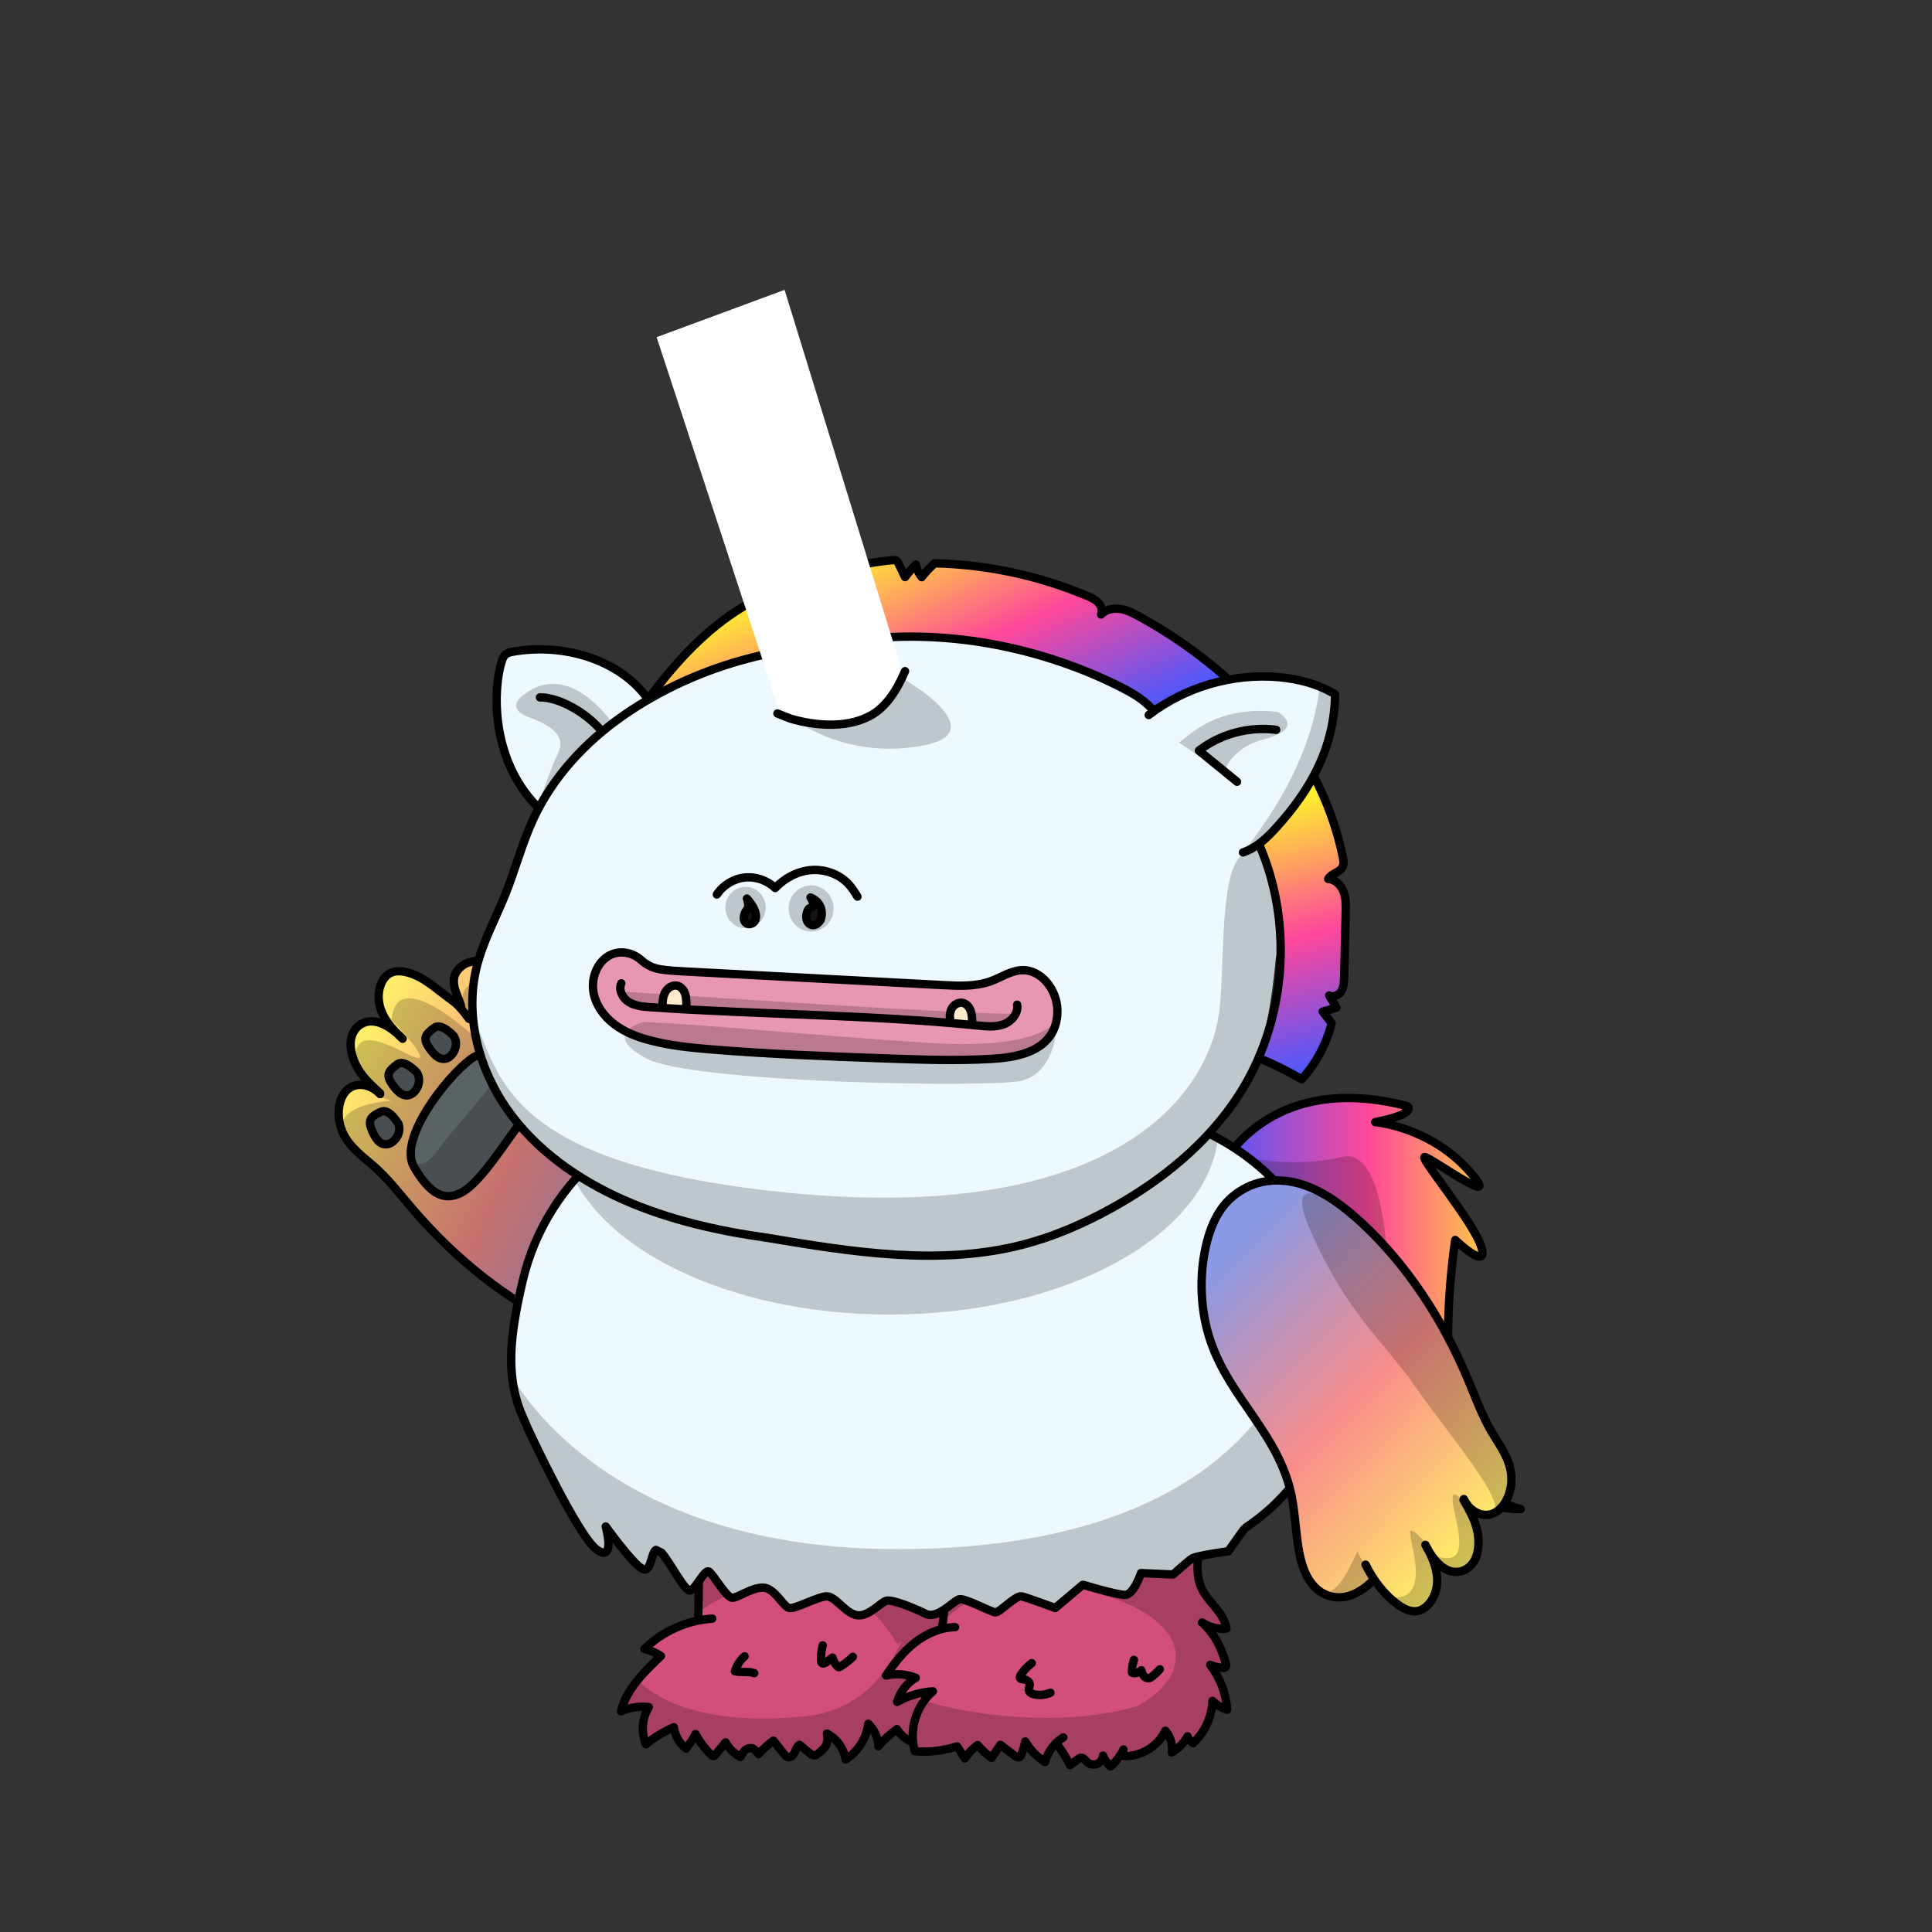 <svg xmlns="http://www.w3.org/2000/svg" xmlns:xlink="http://www.w3.org/1999/xlink" viewBox="0 0 3000 3000" width="100%" height="100%"><rect x="0" y="0" width="3000" height="3000" fill="#333333" stroke="none"/> <g id="Shaggy-Legs-Maroon" class="legs">  <defs>   <style>    .leg-color {     fill: #D14F79;    }   </style>  </defs>  <g>   <path class="leg-color" d="M1850.14,2189.82c9.53-.82,19.84,2.85,17.86,13.63-1.02,20.82-1.9,41.63-3.95,66.61-1.81,60.86-18.08,142.06,4.24,198.54,10.56,19.54,31.22,35.8,29.72,57.92-9.75-2.27-19.51-4.67-29.27-6.94,16.81,21.15,28.2,46.48,32.79,73.19-6.35-.7-12.56-1.28-18.91-1.98,11.29,18.23,17.52,39.59,17.56,61.02-5.83-.72-11.46-3.12-16.09-6.72-1.38,25.73-14.92,50.43-35.87,65.43-1.03-4.1-2.84-8.17-5.27-11.58-4.76,8.54-12.03,15.62-20.79,20.15-3.75-8.4-7.63-16.8-11.38-25.07-11.1,12.36-87.64,61.39-96.9,38.06-9.52,9.08-26.73,7.95-34.93-2.25-2.75,6.93-13.19,7.39-19.27,3.06-11.09-7.65-19.15-41.99-32.33-13.95-1.63,5.6-2.32,12.21-6.72,16.09-10.34-8.58-20.81-17.15-31.15-25.73-1.98,6.9-3.95,13.68-5.8,20.58-9.43-8.35-19.99-15.5-31.27-21.21-4.18,6.46-8.24,12.91-12.43,19.24-9.74-1.88-12.77-11.73-19.66-17.45-8.65,4.15-16.32,10.33-22.28,17.88-6.11-5.49-9.9-18.92-19.75-16.15-18.85,3.96-38.1,7.67-57.04,4.78-2.2-.19-4.05-1.55-3.48-3.89,1.27-12.82,2.54-25.64,3.81-38.59-14.25,22.79-5.34,31.15-32.04,15.61-6.46,7.82-14.12,14.78-22.59,20.34-26.96-52.33-7.91-9.3-46.21,16.31-1.5,1.47-3.45,1.14-4.79-.49-8.54-8.77-17.08-17.53-28.95-25.54-4.03,11.36-9.11,26.24-21.8,28.96-9.79-3.43-17.55-12.09-26.5-17.49-4.35,5.43-6.94,13.26-12.75,17.19-8.78,.02-18.29-19.17-24.56-25.55-8.06,6.32-14.71,16.35-23.75,20.51-9.51-10.93-25.8-11.57-30.46,4.2-8.45-5.8-16.28-12.65-22.98-20.31-4.05,6.71-8.18,18.98-17.07,19.26-12.55-9.03-22.27-22.4-32.58-33.95-2.81,9-7.84,17.29-14.6,24.09-5.53-11.57-11.31-22.88-17.61-34.04-15.15,6.55-29.47,15.01-42.32,25.23-5.74-18.28-3.56-39,5.85-55.7-12.35,1.43-24.82,2.85-37.17,4.28-.9-32.37,32.52-65.45,53.75-87.81-4-4.13-9.26-7.06-14.98-8.3,19.61-20.63,44.68-36.15,69.38-42.87,20.36-58.09-21.51-266.67,15.06-302.04,137.83-119.01,388.93-86.07,554.45-69.13,75.3,9.36,133.39,9.32,203.77,42.58Z"/>   <g>    <path d="M1078.49,2236.54c6.18,92.88,8.11,186.15,5.64,279.18" style="fill: none; stroke: #000; stroke-linecap: round; stroke-linejoin: round; stroke-width: 13px;"/>    <path d="M1105.88,2513.35c-39.16,2.66-77.21,19.75-105.26,47.24,9.1,2.03,17.87,5.76,25.65,10.8-26.07,24.58-53.24,51.13-62.08,85.88,13.5-5.85,28.66-8.14,43.3-6.54-10.69,16.99-12.31,39.25-4.49,57.72,13.08-10.74,27.78-19.6,43.31-26.42,1.7,12.98,8.8,25.15,19.12,33.09,5.06-7.39,10.91-14.16,14.52-22.54,6.58,12.18,14.94,23.28,24.92,32.77,.8,.88,1.86,1.62,3.02,1.58s1.91-.96,2.65-1.89c5.34-6.5,10.82-12.99,16.16-19.49,5.34,9.51,13.33,17.39,22.92,22.64,2.32-4.33,4.76-8.8,8.8-11.51,4.04-2.84,10.09-3.29,13.43,.22,1.6,1.76,3.76,4.53,5.65,3.18" style="fill: none; stroke: #000; stroke-linecap: round; stroke-linejoin: round; stroke-width: 13px;"/>    <path d="M1177.89,2723.93c6.85-7.83,14.63-14.92,23.09-21,5.65,7.18,11.42,14.22,17.07,21.4,1.34,1.64,2.69,3.27,4.64,3.98,4.57,1.66,9.08-2.61,11.14-6.94,2.06-4.33,3.44-9.53,7.62-12.12,5.17,4.35,10.47,8.57,15.64,12.93,2.25,1.86,4.9,3.98,7.86,3.62,1.93-.19,3.57-1.4,5.08-2.61,9.2-7.01,17.74-14.63,13.98-31.3,15.35,7.77,26.43,23.3,28.91,40.26,19.24-11.97,32.65-32.92,35.29-55.47,9.45,8.99,15.28,21.72,15.82,34.74,8.46-9.95,18.12-18.78,28.72-26.47,5.59,9.38,14.6,16.71,24.79,20.38" style="fill: none; stroke: #000; stroke-linecap: round; stroke-linejoin: round; stroke-width: 13px;"/>    <path d="M1458.75,2287.84c12.82,78.47,14.34,158.84,4.59,237.77" style="fill: none; stroke: #000; stroke-linecap: round; stroke-linejoin: round; stroke-width: 13px;"/>    <path d="M1482.99,2526.67c-22.71,.33-44.6,10.07-62.49,24.06-17.89,13.99-32.03,32.13-44.72,50.99,15.25-3.58,31.55-2.29,46.2,3.57-13.94,8.19-24.48,21.82-28.89,37.32,17-9.45,36.18-15.09,55.51-16.35-26.15,22.13-37.59,60.19-28.15,93.07,22.01,2.01,44.51-.9,65.73-7.51,4.07,6.2,8.01,12.4,12.08,18.59,5.17-8.04,11.91-15.09,19.74-20.64,6.43,7.41,13.61,14.03,21.54,19.84,4.69-6.73,9.38-13.59,13.94-20.32,7.41,5.83,14.83,11.66,22.49,17.23,2.38,1.73,5.79,3.56,8.05,1.55,.88-.8,1.23-1.85,1.72-2.89,2.37-6.53,4.75-13.06,6.3-20.98,7.38,12.8,18.06,23.82,30.57,31.82,4.28-15.76,14.68-29.64,28.48-38.21" style="fill: none; stroke: #000; stroke-linecap: round; stroke-linejoin: round; stroke-width: 13px;"/>    <path d="M1639.74,2706.42c8.47,10.7,15.81,22.35,21.88,34.55,3.91-2.96,7.94-6.06,11.85-9.03,1.64-1.21,3.4-2.56,5.34-2.62,3.87-.12,6.33,4.06,9.12,6.68,4,3.88,10.36,5.09,15.59,2.99,5.23-2.1,8.93-7.38,9.14-12.94,2.53,6.37,6.58,12.05,11.51,16.8,8.55-7.11,15.62-16.12,20.34-26.21" style="fill: none; stroke: #000; stroke-linecap: round; stroke-linejoin: round; stroke-width: 13px;"/>    <path d="M1740.17,2726.59c28.24,3.1,57.54-13.45,69.37-39.12,8.03,9.04,11.79,21.7,10.11,33.63,10.14-5.87,18.77-14.67,24.38-24.91,1.56,4.34,4.65,8.24,8.6,10.7,18.05-16.84,29.16-41.07,30.05-65.76,6.52,6.25,14.29,10.91,22.77,13.86-1.57-25.12-10.88-49.87-26.23-69.78,6.15,2.52,12.52,4.12,19.13,4.69,1.68,.2,3.75,.14,4.87-1.19s.67-3.25,.36-4.92c-6.32-24.2-17.63-47.07-37.03-64.4,11.07,7.26,24.74,10.7,37.87,9.51-3.51-25.06-29.05-40.77-39.21-63.95-6.96-15.92-5.99-34.02-4.85-51.22,4.41-72.43,8.96-144.74,10.44-219.79-103.15-36.61-213.58-46.66-322.64-54.04-111.78-7.55-225.67-12.58-333.97,16.03-49.93,13.2-100.22,35.07-131.84,75.96" style="fill: none; stroke: #000; stroke-linecap: round; stroke-linejoin: round; stroke-width: 13px;"/>    <path d="M1156.15,2571.91c-7.03,6.16-12.2,14.33-15.01,23.2,9.76,2.4,20.51-.39,30.04,2.92" style="fill: none; stroke: #000; stroke-linecap: round; stroke-linejoin: round; stroke-width: 13px;"/>    <path d="M1277.47,2554.89c-1.95,7.55-2.87,15.45-2.62,23.32,.05,1.42,.22,2.96,1.16,3.97,2,2,5.3,.35,7.57-1.4,3.03-2.29,6.05-4.58,9.08-6.87,1.32,4.86,3.92,9.56,7.27,13.32,.54,.63,1.2,1.25,1.98,1.49,1.17,.22,2.18-.33,3.2-1.01,6.96-4.35,13.39-9.33,19.14-15.07" style="fill: none; stroke: #000; stroke-linecap: round; stroke-linejoin: round; stroke-width: 13px;"/>    <path d="M1602.11,2582.52c-6.55,4.98-12.3,10.98-16.86,17.83-1.23,1.98-2.43,4.72-.71,6.22,1.06,1,2.61,.95,3.91,1.04,5.04,.23,10.83,3.53,10.6,8.57-.18,2.59-1.91,4.97-1.69,7.67,.26,3.99,4.85,6.3,8.75,7.21,8.32,1.67,17.2,.87,24.96-2.6" style="fill: none; stroke: #000; stroke-linecap: round; stroke-linejoin: round; stroke-width: 13px;"/>    <path d="M1760.73,2577.36c-1.87,6-2.97,12.23-3.15,18.56,.02,.52,.03,.9,.3,1.41,.4,.5,1.05,.61,1.7,.72,4.66,.5,9.39-1.2,12.64-4.53,.87,2.94,1.74,6.01,3.49,8.41,1.76,2.53,4.79,4.37,7.75,4.14,2.45-.21,4.59-1.82,6.47-3.43,3.9-3.35,7.53-6.82,11.03-10.55" style="fill: none; stroke: #000; stroke-linecap: round; stroke-linejoin: round; stroke-width: 13px;"/>   </g>  </g>  <path d="M1900.82,2588.94c-4.99-25.3-16.07-49.22-32.07-69.36,9.75,2.27,19.51,4.67,29.27,6.94,1.49-22.12-19.16-38.38-29.72-57.92-22.32-56.48-6.05-137.68-4.24-198.54,2.05-24.98,2.93-45.79,3.95-66.61,1.98-10.78-8.33-14.45-17.86-13.63-70.38-33.26-128.47-33.23-203.77-42.58-165.52-16.94-416.62-49.89-554.45,69.13-34.01,32.9-.17,215.62-11.65,287.75,.83,.92,1.3,1.43,1.3,1.43,0,0,190.89-150.28,312.47,47.82l5.84-5.09c-26.49,59.85-72.63,109.64-152.39,117.17-169.88,16.05-237.35-35.28-258.49-58.05-.71,.96-1.42,1.92-2.11,2.89-.08,.11-.16,.23-.24,.34-.61,.86-1.21,1.72-1.8,2.58-.13,.19-.25,.38-.38,.57-.53,.79-1.06,1.58-1.58,2.38-.16,.24-.31,.49-.47,.74-.47,.74-.94,1.49-1.4,2.23-.18,.29-.35,.58-.53,.87-.42,.71-.84,1.41-1.25,2.12-.19,.32-.37,.65-.55,.98-.38,.68-.75,1.36-1.12,2.04-.19,.35-.37,.71-.56,1.06-.34,.66-.67,1.32-1,1.97-.19,.38-.37,.75-.55,1.13-.3,.64-.6,1.28-.88,1.92-.18,.4-.35,.79-.52,1.19-.27,.63-.52,1.25-.77,1.88-.16,.41-.33,.82-.49,1.23-.23,.62-.45,1.24-.67,1.85-.15,.42-.3,.84-.44,1.27-.2,.61-.38,1.22-.57,1.83-.13,.43-.26,.86-.38,1.29-.17,.61-.32,1.22-.47,1.83-.11,.43-.22,.86-.31,1.3-.14,.62-.25,1.23-.36,1.85-.08,.43-.17,.85-.24,1.28-.1,.64-.18,1.28-.26,1.91-.05,.4-.11,.81-.16,1.21-.07,.7-.11,1.4-.15,2.1-.02,.34-.06,.68-.07,1.03-.04,1.04-.05,2.08-.02,3.12h0c9.11-1.05,18.29-2.1,27.44-3.16,3.25-.37,6.5-.75,9.74-1.12h0s0,0,0,0c-5.32,9.44-8.32,20.16-8.9,31-.44,8.34,.55,16.75,3.05,24.7,3.21-2.55,6.51-5,9.9-7.33,6.77-4.66,13.87-8.88,21.22-12.63,3.67-1.87,7.41-3.63,11.2-5.27,6.29,11.16,12.07,22.47,17.61,34.04,2.81-2.83,5.31-5.93,7.48-9.22,3.05-4.61,5.47-9.61,7.11-14.86h0s0,0,0,0c1.93,2.17,3.84,4.4,5.76,6.65,1.28,1.5,2.55,3.01,3.84,4.53,7.06,8.31,14.35,16.57,22.98,22.78,8.9-.28,13.03-12.55,17.07-19.26h0c1.24,1.42,2.54,2.8,3.85,4.17,5.78,5.99,12.25,11.42,19.12,16.14,.23-.78,.5-1.51,.78-2.21,.17-.41,.34-.8,.52-1.18,.36-.75,.75-1.45,1.17-2.09,.35-.54,.72-1.05,1.11-1.52,.06-.07,.12-.15,.18-.23,1.48-1.73,3.22-2.97,5.11-3.78,.43-.19,.88-.36,1.33-.5,.35-.11,.7-.2,1.05-.28,.71-.16,1.43-.27,2.16-.32,.37-.03,.73-.04,1.1-.04,5.17-.03,10.7,2.47,15.04,6.96,.31,.32,.61,.65,.91,.99,.56-.26,1.12-.54,1.67-.85,1.23-.69,2.42-1.48,3.58-2.35,.8-.6,1.58-1.23,2.36-1.89,.16-.13,.31-.27,.47-.4,4.87-4.28,9.3-9.62,14.18-13.78,.49-.42,.99-.83,1.5-1.23,1.96,2,4.24,5.24,6.71,8.76,.49,.7,1,1.42,1.51,2.14,3.05,4.31,6.36,8.73,9.69,11.57,1.39,1.18,2.79,2.1,4.17,2.61,.83,.31,1.66,.48,2.48,.47,1.09-.74,2.07-1.61,2.96-2.58,.43-.47,.84-.96,1.24-1.47,2.36-3,4.19-6.61,6.26-9.87,.72-1.15,1.48-2.25,2.29-3.27,4.47,2.7,8.65,6.21,12.94,9.48,1.07,.82,2.15,1.62,3.24,2.39,3.27,2.31,6.66,4.33,10.33,5.62,7.93-1.7,12.89-8.16,16.48-15.53,.36-.74,.7-1.48,1.04-2.24s.65-1.51,.96-2.27c1.24-3.03,2.31-6.09,3.32-8.93h0s0,0,0,0c5.19,3.51,9.75,7.16,13.95,10.89,1.2,1.07,2.37,2.14,3.52,3.22,1.15,1.08,2.27,2.16,3.38,3.25,2.77,2.72,5.44,5.46,8.11,8.19,.34,.41,.71,.74,1.1,.97,1.18,.71,2.56,.62,3.69-.48,1.2-.8,2.34-1.62,3.43-2.45,3.81-2.91,6.97-5.98,9.62-9.08,.38-.44,.75-.88,1.1-1.33,11.45-14.15,12.6-28.25,16.37-28.2,1.18,.02,2.61,1.41,4.7,4.62,.21,.32,.42,.66,.65,1.02,2.44,3.93,5.72,10.11,10.35,19.1,8.47-5.56,16.13-12.52,22.59-20.34h0c2.5,1.46,4.69,2.7,6.62,3.75,1.06,.58,2.03,1.08,2.94,1.53,.37,.18,.73,.36,1.07,.52,4.98,2.37,7.61,2.72,9.49,1.27,.19-.15,.38-.32,.56-.51,.54-.56,1.03-1.29,1.51-2.18,.32-.59,.64-1.26,.97-1.99,.33-.73,.67-1.54,1.04-2.41,.18-.44,.37-.89,.57-1.36,.79-1.87,1.72-4.01,2.89-6.39,.29-.59,.6-1.2,.93-1.83,.98-1.87,2.11-3.88,3.45-6.02h0s0,0,0,0c-.95,9.71-1.9,19.35-2.86,28.97-.32,3.21-.64,6.42-.95,9.62-.14,.59-.13,1.11,0,1.57,.03,.12,.07,.23,.12,.33,.09,.21,.21,.41,.36,.59,.22,.27,.48,.51,.79,.7,.62,.39,1.39,.63,2.22,.7,4.73,.72,9.49,1.03,14.25,1.03,1.19,0,2.38-.02,3.57-.06,3.57-.12,7.15-.39,10.73-.79,9.54-1.06,19.06-2.98,28.48-4.96,.92-.26,1.79-.38,2.62-.37,3.3,.02,5.85,2,8.1,4.67,.19,.22,.37,.45,.56,.68,1.04,1.31,2.02,2.74,2.99,4.18,1.77,2.62,3.51,5.22,5.48,7,5.96-7.55,13.63-13.73,22.28-17.88h0c.43,.36,.85,.73,1.25,1.12,1.61,1.55,3.03,3.3,4.4,5.08,1.38,1.78,2.72,3.58,4.19,5.21,.37,.41,.74,.81,1.13,1.19,2.32,2.31,5.03,4.13,8.68,4.84,4.19-6.33,8.24-12.78,12.43-19.24h0c7.05,3.57,13.82,7.7,20.21,12.34,3.83,2.78,7.53,5.74,11.06,8.88,1.85-6.9,3.83-13.68,5.8-20.58h0s0,0,0,0c10.34,8.58,20.81,17.15,31.15,25.73,.67-.59,1.24-1.25,1.75-1.95,2.87-3.92,3.58-9.39,4.97-14.14,2.68-5.7,5.14-8.82,7.47-10.11,1.79-1,3.49-.91,5.14-.08,3.3,1.65,6.38,6.27,9.5,11.14,.16,.24,.31,.49,.47,.73,.31,.49,.63,.98,.94,1.47,.63,.98,1.26,1.95,1.89,2.89,.32,.47,.64,.93,.96,1.39,1.28,1.82,2.58,3.48,3.93,4.81,.67,.66,1.35,1.25,2.05,1.73,1.14,.81,2.43,1.45,3.8,1.92,5.92,2.01,13.23,.65,15.47-4.98,1.54,1.91,3.39,3.5,5.45,4.77,1.03,.63,2.11,1.19,3.23,1.65,.75,.31,1.51,.59,2.29,.83,1.55,.48,3.16,.81,4.78,.99,.43,.05,.86,.08,1.29,.11,5.68,.35,11.48-1.12,16.02-4.52,.65-.49,1.28-1.02,1.87-1.58,.43,1.09,1.02,2.03,1.73,2.81,.48,.52,1.01,.98,1.61,1.38,1.48,.99,3.31,1.59,5.42,1.86,.85,.11,1.74,.16,2.67,.16s1.91-.05,2.92-.15c1.52-.15,3.12-.4,4.79-.75,.56-.12,1.12-.24,1.69-.38,2.29-.55,4.69-1.26,7.18-2.1,.62-.21,1.25-.43,1.88-.66,1.27-.46,2.55-.94,3.85-1.46,.65-.26,1.3-.52,1.96-.8,5.25-2.18,10.71-4.81,16.13-7.65,.68-.36,1.35-.72,2.03-1.08,6.74-3.63,13.36-7.56,19.33-11.4,.6-.38,1.19-.77,1.77-1.15,1.17-.76,2.31-1.52,3.42-2.26,.55-.37,1.1-.74,1.64-1.11,2.16-1.47,4.18-2.9,6.03-4.26,.93-.68,1.81-1.34,2.65-1.98,.84-.64,1.63-1.26,2.38-1.86,2.61-2.09,4.6-3.88,5.82-5.23,3.75,8.27,7.63,16.67,11.38,25.07,.68-.35,1.35-.73,2.02-1.11,.6-.35,1.2-.71,1.78-1.08,.84-.53,1.67-1.09,2.47-1.67,1.49-1.08,2.92-2.23,4.28-3.46,2.27-2.05,4.35-4.3,6.21-6.72,1.49-1.94,2.83-3.98,4.03-6.11h0s0,0,0,0c2.43,3.41,4.24,7.48,5.27,11.58,9.17-6.56,16.92-14.98,22.85-24.53,.42-.68,.84-1.37,1.24-2.06,2.84-4.85,5.21-9.98,7.07-15.28,.53-1.52,1.02-3.04,1.47-4.59s.85-3.1,1.21-4.66c1.08-4.7,1.77-9.48,2.03-14.31,1.16,.9,2.38,1.72,3.65,2.47s2.59,1.4,3.95,1.97c.68,.29,1.37,.55,2.06,.79,2.09,.72,4.25,1.22,6.43,1.49,0-1.19-.03-2.38-.07-3.58-.01-.31-.02-.63-.04-.94-.04-1.05-.1-2.1-.17-3.14-.01-.16-.02-.31-.03-.47-.09-1.18-.2-2.35-.32-3.53-.03-.3-.07-.61-.1-.91-.11-.98-.24-1.96-.37-2.94-.03-.24-.06-.47-.1-.71-.17-1.16-.36-2.32-.56-3.48-.05-.28-.1-.55-.15-.83-.18-.95-.36-1.9-.56-2.85-.06-.28-.12-.56-.18-.84-.25-1.15-.52-2.29-.8-3.43-.06-.23-.12-.46-.18-.69-.24-.95-.5-1.9-.77-2.84-.09-.3-.17-.6-.26-.9-.33-1.13-.67-2.26-1.04-3.37-.05-.15-.1-.3-.15-.46-.33-.99-.67-1.98-1.02-2.96-.11-.31-.22-.61-.33-.92-.4-1.09-.81-2.17-1.25-3.25-.01-.03-.02-.06-.03-.09-2.5-6.21-5.54-12.21-9.06-17.9,6.35,.7,12.56,1.28,18.91,1.98-.22-1.28-.47-2.55-.72-3.82h0Zm-135.98,60.5c-.36,.18-.7,.35-1.05,.53-137.29,38.86-311.45,4.69-364.39-22.72,8.22-12.03,15.64-23.07,15.64-23.07-14.02-3.95-25.12-2.87-33.58-.14,2.54-25,50.02-58.18,71.48-71.98l.07,.08s.05-.08,.14-.22c6.19-3.98,10.17-6.31,10.17-6.31,0,0,.55-2.87,1.48-7.99,26.04-27.69,96.93-82.29,229.57-46.72,173.52,46.52,151.18,138.35,70.46,178.54Z" style="opacity: .2;"/> </g>  <g id="Unicorn-Body" class="body">  <defs>   <style>    .body-color {     fill: #edf9ff;     }    .arm-back {     clip-path: url(#body-mask);    }    @keyframes waggle-tail {     0% { transform: rotate(0deg); }     20% { transform: rotate(0deg); }     25% { transform: rotate(-10deg); }     30% { transform: rotate(10deg); }     35% { transform: rotate(-10deg); }     40% { transform: rotate(10deg); }     45% { transform: rotate(-10deg); }     50% { transform: rotate(0deg); }     100% { transform: rotate(0deg); }    }    #unicorn-tail {     transform-origin: 2084px 1884px;     animation-duration: 3s;     animation-name: waggle-tail;     animation-fill-mode: forwards;     animation-iteration-count: infinite;     animation-delay: 1s;    }   </style>   <linearGradient id="unicorn-body-linear-gradient" x1="1886.72" y1="2035.62" x2="2361.35" y2="2035.62" gradientUnits="userSpaceOnUse">    <stop offset="0" stop-color="#4a59ff"/>    <stop offset=".5" stop-color="#ff479a"/>    <stop offset="1" stop-color="#ffee30"/>   </linearGradient>   <clipPath id="body-mask">    <path d="M-10.41-5.9V3002.85H3002.85V-5.9H-10.41ZM2076.02,2184.24c-22.65,81.51-70.51,148.38-138.44,193.42-2.66,3.21-14.48,19.83-24.93,34.84-1.04,1.49-2.66,2.48-4.46,2.73-22.67,3.09-49.69,7.91-53.8,10.3-5.18,3.46-22.38,18.67-28.57,24.24-1.27,1.14-2.94,1.74-4.64,1.66l-44.94-2.04c-1.34,3.43-3.42,8.34-6.06,13.29-7.31,13.71-14.92,20.38-23.24,20.38-12.32,0-50.89-11.17-64.01-15.08l-40.23,33.88c-1.79,1.5-4.24,1.93-6.43,1.13-11.7-4.31-43.33-15.78-51-17.79-3.54,.42-14.09,8.88-19.2,12.97-9.83,7.88-15.19,12-20.16,12-3.81,0-9.48-2.38-23.54-8.68-9.45-4.23-27-12.11-31.46-11.82-1.7,.57-6.41,4.18-9.86,6.83-12.82,9.82-30.39,23.28-46.47,15.24-21.85-10.92-50.9-21.12-56.51-19.84-1.85,.46-6.39,3.95-10.04,6.76-9,6.91-21.06,16.18-34.16,16.18-1.11,0-2.23-.07-3.36-.21-11.36-1.42-21.13-10.15-29.75-17.86-6.01-5.37-12.82-11.46-16.88-11.46-5.38,0-17.89,5.07-27.95,9.14-16.41,6.65-26,10.33-32.36,8.74-5.51-1.38-10.08-6.76-15.85-13.57-6.75-7.96-15.14-17.86-23.23-17.86-9.11,0-19.89,5.15-28.56,9.29-7.63,3.65-13.66,6.53-18.88,6.53-8.02,0-15.33-8.96-29-27.97-2.89-4.03-6.6-9.19-8.99-11.98-2.28,2.41-5.63,7.19-7.83,10.32-6.21,8.86-11.57,16.51-18.11,18.14-8.93,2.24-16.47-8.94-32.67-34.43-6.15-9.67-12.49-19.66-17.31-25.38-.87-.41-1.74-.83-2.61-1.26-.87,2.21-1.76,5.14-2.39,7.21-2.65,8.7-5.4,17.7-12.69,20.6-2.54,1.01-6.62,1.6-11.66-1.28-10.35-5.92-28.97-28.45-42.52-45.96,.3,9.94-1.84,16.26-6.56,19.62-5.44,3.87-12.64,2.75-21.43-3.33-29.95-20.73-99.66-169.52-107.51-186.42-.1-.21-3.2-6.71-6.9-15.82-.12-.3-.53-1.19-1.07-2.4-1.45-3.23-3.65-8.12-4.87-11.18-24.52-61.3-17.75-122.8,2.22-208.3,18.69-80.24,63.05-151.12,128.28-204.96,31.42-25.93,66.67-46.96,104.79-62.51,38.69-15.78,79.43-25.54,121.09-29,94.7-7.9,210.52-9.01,326.15-3.13,121.2,6.16,232.99,19.79,314.77,38.36h0c50.46,11.47,97,32.75,138.35,63.27,39.9,29.45,73.06,66.03,98.57,108.72,25.2,42.18,41.51,88.01,48.48,136.2,7.25,50.08,4.01,100.4-9.61,149.55Z" style="fill: #23ff1d;"/>   </clipPath>  </defs>  <g>   <g id="unicorn-tail">    <path d="M1889.25,1823.75s70.02-164.89,295.91-106.16c0,0,18.07,11.29-49.69,24.85,0,0,83.58,6.78,144.56,74.54s-58.73-20.33-67.76-20.33,76.8,101.65,88.09,140.05-40.66-11.29-40.66-11.29c0,0-60.99,379.48,101.65,417.88,0,0-60.99,2.26-90.35-33.88s0,29.36,13.55,47.44-67.76-18.07-81.32-42.92,24.85,36.14,27.11,49.69-257.51-13.55-239.43-325.27c12.08-208.36-124.24-115.2-101.65-214.59Z" style="fill: url(#unicorn-body-linear-gradient); stroke: #000; stroke-linecap: round; stroke-linejoin: round; stroke-width: 13px;"/>    <path d="M2278.88,2348.14c-23.23-21.42-48.55-36.49-48.55-36.49,0,0-83.58-18.07-88.09-115.2,22.59-142.31,24.85-420.14-58.73-399.81-78.27,19.04-164.46-1.54-175.09-4.23-13.44,17.87-19.17,31.34-19.17,31.34-22.59,99.39,113.73,6.23,101.65,214.59-18.07,311.72,241.69,338.82,239.43,325.27-1.2-7.2-12.62-27.82-21.01-41.81,23.06,23.77,87.39,51.26,75.22,35.03-1.69-2.25-3.63-5.25-5.66-8.69Z" style="opacity: .2;"/>   </g>   <path class="body-color" d="M1798.8,1732.84c-173.28-39.35-450.18-50.84-638.94-35.1-166.06,13.81-310.57,129.16-348.37,291.47-20.17,86.34-25.91,145.93-2.51,204.41,1.69,4.24,5.55,12.61,5.93,13.55,3.67,9.04,6.78,15.53,6.78,15.53,0,0,75.95,163.48,105.32,183.81,29.36,20.33,13.55-36.14,13.55-36.14,0,0,40.66,56.47,56.47,65.51,13.97,7.98,13.84-24.58,21.4-29.16,2.92,1.45,5.84,2.87,8.76,4.25,13.36,15.03,36.53,60.75,44.38,58.79,9.04-2.26,22.59-33.88,29.36-29.36,6.78,4.52,27.11,40.66,36.14,40.66s29.36-15.81,47.44-15.81,31.62,29.36,40.66,31.62c9.04,2.26,45.18-18.07,58.73-18.07s29.36,27.11,47.44,29.36c18.07,2.26,36.14-20.33,45.18-22.59s42.92,11.29,60.99,20.33,42.92-20.33,51.95-22.59c9.04-2.26,49.69,20.33,56.47,20.33s31.62-27.11,40.66-24.85c9.04,2.26,51.95,18.07,51.95,18.07l42.57-35.85c.28-.05,.55-.1,.83-.15,5.21,1.57,52.23,15.67,65.03,15.67,13.55,0,24.85-33.88,24.85-33.88l49.69,2.26s22.59-20.33,29.36-24.85,56.47-11.29,56.47-11.29c0,0,25.26-36.31,26.18-36.22,70.32-46.45,115.35-114.83,136.25-190.06,55.22-199.22-69.42-403.85-270.96-449.66Z" style="stroke: #000; stroke-linecap: round; stroke-linejoin: round; stroke-width: 13px;"/>   <path d="M1191.28,1692.74c-146.45,3.18-250.26,89.38-298.81,140,63.64,120.66,258.51,208.49,489.04,208.49,267.32,0,486.69-118.09,509.09-268.54-191.74-92.77-534.76-83.53-699.32-79.96Z" style="opacity: .2;"/>   <path d="M2044.47,1925.34c.02,1.86,.04,3.75,.07,5.7,3.39,194.82-121.98,465.88-628.52,474.35-413.61,6.92-575.33-192.86-620.75-266.4,2.13,18.8,6.54,36.77,13.69,54.64,1.69,4.24,5.55,12.61,5.93,13.55,3.67,9.04,6.78,15.53,6.78,15.53,0,0,75.95,163.48,105.32,183.81,29.36,20.33,13.55-36.14,13.55-36.14,0,0,40.66,56.47,56.47,65.51,13.97,7.98,13.84-24.58,21.4-29.16,2.92,1.45,5.84,2.87,8.76,4.25,13.36,15.03,36.53,60.75,44.38,58.79,9.04-2.26,22.59-33.88,29.36-29.36,6.78,4.52,27.11,40.66,36.14,40.66s29.36-15.81,47.44-15.81,31.62,29.36,40.66,31.62c9.04,2.26,45.18-18.07,58.73-18.07s29.36,27.11,47.44,29.36c18.07,2.26,36.14-20.33,45.18-22.59s42.92,11.29,60.99,20.33,42.92-20.33,51.95-22.59c9.04-2.26,49.69,20.33,56.47,20.33s31.62-27.11,40.66-24.85c9.04,2.26,51.95,18.07,51.95,18.07l42.57-35.85c.28-.05,.55-.1,.83-.15,5.21,1.57,52.23,15.67,65.03,15.67,13.55,0,24.85-33.88,24.85-33.88l49.69,2.26s22.59-20.33,29.36-24.85,56.47-11.29,56.47-11.29c0,0,25.26-36.31,26.18-36.22,70.32-46.45,115.35-114.83,136.25-190.06,24.84-89.61,13.28-180.31-25.29-257.16Z" style="opacity: .2;"/>  </g> </g> <g id="Rainbow-Arms" class="arms">  <defs>   <style>    @keyframes wave {     0% { transform: rotate(0deg); }     50% { transform: rotate(-40deg); }     100% { transform: rotate(0deg); }    }    #arm-back-wrapper {     transform-origin: 985px 1968px;     animation-duration: .5s;     animation-name: wave;     animation-fill-mode: forwards;     animation-iteration-count: infinite;    }   </style>   <linearGradient id="rainbow-arms-linear-gradient" x1="1868.51" y1="4971.34" x2="2498.28" y2="4367.38" gradientTransform="translate(0 6952) scale(1 -1)" gradientUnits="userSpaceOnUse">    <stop offset="0" stop-color="#8999e5"/>    <stop offset=".35" stop-color="#f98d8a"/>    <stop offset=".68" stop-color="#ffed69"/>    <stop offset=".73" stop-color="#f9ee6a"/>    <stop offset=".81" stop-color="#e7f06e"/>    <stop offset=".9" stop-color="#c9f374"/>    <stop offset="1" stop-color="#a0f77c"/>    <stop offset="1" stop-color="#a0f77c"/>   </linearGradient>   <linearGradient id="rainbow-arms-linear-gradient-2-84" x1="7034.12" y1="-5244.78" x2="7663.89" y2="-5848.74" gradientTransform="translate(9384.88 4740.85) rotate(162.14) scale(1 -1)" xlink:href="#rainbow-arms-linear-gradient"/>  </defs>   <g>   <g class="arm-front">    <path d="M2120.48,2429.57c12.26,25.03,29.03,46.06,48.26,60.64,9.16,6.97,19.35,12.52,29.93,11.74,16.64-1.29,31.48-21.16,32.9-43.74,1.29-21.68-8-41.68-18.19-59.35,8.64,17.55,20.39,33.29,35.22,39.48,14.71,6.32,32.9,.77,41.68-16.64,6.97-14.19,6.84-33.29,2.45-49.42-4.39-16.13-12.39-29.81-20.13-43.09l.39-1.42c9.94,20.64,30.71,29.93,47.61,21.42,16.9-8.52,28.39-33.93,26.06-58.58-2.45-27.22-18.97-47.35-31.35-68.77-14.19-24.13-24.13-52-35.48-78.84-40.39-96.64-96.9-180.38-164.12-242.96-28.26-26.19-58.58-49.16-91.74-60.13-33.03-11.1-69.29-9.81-100,10.71-11.48,7.61-22.06,17.68-30.32,30.71-10.06,15.48-16.9,34.58-21.29,54.32-10.71,47.48-8.26,100.13,6.84,145.41,30.45,91.09,107.22,145.93,126.45,242.44,9.42,46.84,5.42,103.48,31.74,136.12,12.77,16,30.84,22.45,48,20.39,17.16-2.06,33.42-12.52,47.22-26.45" style="fill: url(#rainbow-arms-linear-gradient);"/>    <g>     <path d="M2272.99,2327.77c9.94,20.64,30.71,29.93,47.61,21.42,16.9-8.52,28.39-33.93,26.06-58.58-2.45-27.22-18.97-47.35-31.35-68.77-14.19-24.13-24.13-52-35.48-78.84-40.39-96.64-96.9-180.38-164.12-242.96-28.26-26.19-58.58-49.16-91.74-60.13-33.03-11.1-69.29-9.81-100,10.71-11.48,7.61-22.06,17.68-30.32,30.71-10.06,15.48-16.9,34.58-21.29,54.32-10.71,47.48-8.26,100.13,6.84,145.41,30.45,91.09,107.22,145.93,126.45,242.44,9.42,46.84,5.42,103.48,31.74,136.12,12.77,16,30.84,22.45,48,20.39,17.16-2.06,33.42-12.52,47.22-26.45" style="fill: none; stroke: #000; stroke-linecap: round; stroke-linejoin: round; stroke-width: 13px;"/>     <path d="M2120.48,2429.57c12.26,25.03,29.03,46.06,48.26,60.64,9.16,6.97,19.35,12.52,29.93,11.74,16.64-1.29,31.48-21.16,32.9-43.74,1.29-21.68-8-41.68-18.19-59.35,8.64,17.55,20.39,33.29,35.22,39.48,14.71,6.32,32.9,.77,41.68-16.64,6.97-14.19,6.84-33.29,2.45-49.42-4.39-16.13-12.39-29.81-20.13-43.09" style="fill: none; stroke: #000; stroke-linecap: round; stroke-linejoin: round; stroke-width: 13px;"/>    </g>    <g style="opacity: .2;">     <path d="M2290.27,2421.7c6.97-14.19,6.84-33.29,2.45-49.42-2.69-9.88-6.73-18.84-11.24-27.35-2.35-.87-4.13-2.13-4.85-3.92-3.39-8.47-25.41-38.96-20.33-5.08,5.08,33.88,28.8,96.56-23.72,81.32-3.39-1.69-27.11-35.58-40.66-40.66s40.66,113.51-33.88,103.34c-3.39-10.16-47.44-57.6-49.13-69.46-1.52-10.62-17.97,54.8-51.79,64.97,9,4.24,18.76,5.72,28.25,4.58,17.16-2.06,33.42-12.52,47.22-26.45h0s1.14-1.02,1.14-1.02c10.12,15,21.99,27.81,34.99,37.67,9.16,6.97,19.35,12.52,29.93,11.74,16.64-1.29,31.48-21.16,32.9-43.74,1.04-17.44-4.77-33.79-12.39-48.72,7.87,13.04,17.67,23.94,29.42,28.85,14.71,6.32,32.9,.77,41.68-16.64Z"/>     <path d="M2036.08,1914.1c57.6,128.75,113.51,169.41,162.63,240.56,49.13,71.15,162.64,203.29,108.42,191.43,0,0-9.74,1.22-18.28,.37,9.82,6.5,21.49,7.89,31.74,2.72,16.9-8.52,28.39-33.93,26.06-58.58-1.53-17.02-8.56-31.26-16.64-44.78-4.04-6.76-8.34-13.34-12.35-19.99-.8-1.33-1.59-2.66-2.37-4-11.25-19.13-19.83-40.62-28.56-62.07-.53-1.29-1.05-2.59-1.58-3.88-.99-2.43-1.99-4.86-3-7.29-.78-1.87-1.55-3.73-2.34-5.59-40.39-96.64-96.9-180.38-164.12-242.96,0,0,0,0,0,0-.05-.04-137.21-114.67-79.62,14.06Z"/>    </g>   </g>   <g class="arm-back">    <g id="arm-back-wrapper">     <path d="M704.27,1555.17c-19.35-20.13-41.8-34.97-64.64-42.97-10.84-3.87-22.32-5.94-32-1.94-15.48,6.32-23.48,29.81-17.93,51.74,5.42,21.03,20.39,37.16,35.48,50.97-13.68-14.06-29.55-25.55-45.68-26.84-16-1.55-31.61,9.29-34.58,28.51-2.32,15.61,3.74,33.81,12.77,47.87,9.16,13.93,20.9,24.52,32.39,34.84l.13,1.55c-15.74-16.64-38.45-19.1-51.87-5.81-13.55,13.29-16.52,41.03-6.84,63.74,10.71,25.03,32.51,39.22,50.97,55.87,20.9,18.58,38.97,42.19,57.93,64.26,68,79.61,147.48,141.93,230.7,181.03,34.84,16.26,70.84,28.77,105.8,29.16,34.84,.39,68.9-12,91.87-40.9,8.52-10.84,15.48-23.61,19.48-38.58,4.9-17.81,5.42-38.19,3.61-58.19-4.39-48.51-22.97-97.93-51.09-136.25-56.9-77.42-146.83-105.93-194.7-191.99-23.35-41.68-36.9-96.77-72-119.87-17.03-11.23-36.26-11.87-51.87-4.64-15.61,7.23-8.79,18.66-17.7,36.2" style="fill: url(#rainbow-arms-linear-gradient-2-84);"/>     <g>      <path d="M813.1,1675.43s-43-59.91-82.01-30.92c-39.01,28.99-112.85,124.61-88.43,167.06,24.42,42.46,47.51,55.29,75.71,39.2s64.18-73.79,86.57-103.17c18.91-24.82,20.31-55.43,8.17-72.16Z" style="fill: #5b6266; stroke: #000; stroke-linecap: round; stroke-linejoin: round; stroke-width: 13px;"/>      <path d="M704.75,1608.9s-19.04-21.36-30.31-13.08c-11.26,8.28-18.38,14.63-10.16,27.93,8.23,13.3,17.77,22.96,28.48,19.98,10.71-2.98,20.59-20.7,11.98-34.83Z" style="fill: #5b6266; stroke: #000; stroke-linecap: round; stroke-linejoin: round; stroke-width: 13px;"/>      <path d="M647.36,1665.48s-19.15-21.27-30.37-12.93c-11.22,8.34-18.31,14.72-10.02,27.98,8.29,13.26,17.89,22.87,28.58,19.84s20.49-20.8,11.81-34.89Z" style="fill: #5b6266; stroke: #000; stroke-linecap: round; stroke-linejoin: round; stroke-width: 13px;"/>      <path d="M618.78,1745.17s-14.39-24.74-27.08-18.87c-12.69,5.86-20.93,10.66-15.53,25.34,5.4,14.68,12.83,26.05,23.92,25.27s24.31-16.17,18.69-31.74Z" style="fill: #5b6266; stroke: #000; stroke-linecap: round; stroke-linejoin: round; stroke-width: 13px;"/>     </g>     <g>      <path d="M590.21,1698.91c-15.74-16.64-38.45-19.1-51.87-5.81-13.42,13.29-16.52,41.03-6.84,63.74,10.71,25.03,32.51,39.22,50.97,55.87,20.9,18.58,38.97,42.19,57.93,64.26,68,79.61,147.48,141.93,230.7,181.03,34.84,16.26,70.84,28.77,105.8,29.16,34.84,.39,68.9-12,91.87-40.9,8.52-10.84,15.48-23.61,19.48-38.58,4.9-17.81,5.42-38.19,3.61-58.19-4.39-48.51-22.97-97.93-51.09-136.25-56.9-77.42-146.83-105.93-194.7-191.99-23.35-41.68-36.9-96.77-72-119.87-17.03-11.23-36.26-11.87-51.87-4.64-34.64,20.96-7.53,51.45-5.84,68.39" style="fill: none; stroke: #000; stroke-linecap: round; stroke-linejoin: round; stroke-width: 13px;"/>      <path d="M728.22,1582.05s-14.03-19.89-23.96-26.88c-22.82-16.09-41.8-34.97-64.64-42.97-10.84-3.87-22.32-5.94-32-1.94-15.48,6.32-23.48,29.81-17.93,51.74,5.42,21.03,20.39,37.16,35.48,50.97-13.68-14.06-29.55-25.55-45.68-26.84-16-1.55-31.61,9.29-34.58,28.51-2.32,15.61,3.74,33.81,12.77,47.87,9.16,13.93,20.9,24.52,32.39,34.84" style="fill: none; stroke: #000; stroke-linecap: round; stroke-linejoin: round; stroke-width: 13px;"/>     </g>     <path d="M1091.86,1949.48c-4.39-48.51-22.97-97.93-51.09-136.25-29.46-40.08-67.77-67.05-104.51-95.69l-3.05,.05s-93.18-42.35-116.89-81.32c-6.51-10.69-12.37-20.35-17.75-28.62-6.82-17.28-25.7-61.71-39.85-73.03-16.94-13.55-42.35-6.78-40.66,18.64,.96,14.34,12.17,40.02,21.75,59.67-33.44-30.59-124.96-106.59-131.87-29.17,0,0,55.91,57.6,42.35,59.29s-96.56-60.99-98.26-3.39c-.15,5.22,.19,10.06,.92,14.55,1.45,2.89,3.04,5.68,4.74,8.32,9.16,13.94,20.9,24.52,32.39,34.84l.13,1.55c-6.67-7.05-14.59-11.54-22.52-13.38,16.55,18.71,40.25,23.59,40.25,23.59,0,0-86.81,3.97-76.44,47.73,10.71,25.03,32.51,39.22,50.97,55.87,20.9,18.58,38.97,42.19,57.93,64.26,68,79.61,147.48,141.93,230.7,181.03,34.84,16.26,70.84,28.77,105.8,29.16,34.84,.39,68.9-12,91.87-40.9,8.52-10.84,15.48-23.61,19.48-38.58,4.9-17.81,5.42-38.19,3.61-58.19Zm-321.29-277.64c-6.78,16.94-64.38,77.93-93.18,116.89s-42.35,5.08-42.35,5.08c-3.39-20.33,20.33-62.68,44.05-98.26,23.72-35.58,42.35-49.13,74.54-55.91,32.19-6.78,23.72,15.25,16.94,32.19Z" style="opacity: .2;"/>    </g>   </g>  </g> </g> <g id="Unicorn-Head" class="head">  <defs>   <style>    #unicorn-horn-color {     fill: #C88AF8;    }    @keyframes horn-grow {     0% { transform: translate(0px, 0px); }     100% { transform: translate(-80px, -235px); }    }    @keyframes horn-change-color {     0% { fill: #C88AF8; }     100% { fill: #FFF652; }    }    @keyframes horn-shadow-grow {     0% { transform: translate(0px, 0px); }     100% { transform: translate(-600px, 0px) scaleX(1.5); }    }    #unicorn-horn-anim path {     animation-duration: .2s;     animation-name: horn-change-color;     animation-fill-mode: forwards;     animation-iteration-count: infinite;     animation-delay: 1s;    }    #Unicorn-Legs ~ #Unicorn-Body ~ #Unicorn-Head #unicorn-horn-anim {     animation-duration: 1s;     animation-name: horn-grow;     animation-fill-mode: forwards;     animation-iteration-count: 1;     animation-delay: 1s;    }    #Unicorn-Legs ~ #Unicorn-Body ~ #Unicorn-Head #unicorn-horn-shadow-anim {     animation-duration: 1s;     animation-name: horn-shadow-grow;     animation-fill-mode: forwards;     animation-iteration-count: 1;     animation-delay: 1s;    }   </style>   <linearGradient id="unicorn-linear-gradient" x1="1537.3" y1="-2963.18" x2="1361.93" y2="-3342.28" gradientTransform="translate(0 4184)" gradientUnits="userSpaceOnUse">    <stop offset="0" stop-color="#4a59ff"/>    <stop offset=".5" stop-color="#ff479a"/>    <stop offset="1" stop-color="#ffee30"/>   </linearGradient>   <linearGradient id="unicorn-linear-gradient-2-122" x1="2065.51" y1="-2525.8" x2="1964.16" y2="-2931.85" xlink:href="#unicorn-linear-gradient"/>  </defs>   <g>   <g>    <path class="head-color" d="M834.71,1252.99c-75.22-75.87-68.26-187.22-55.61-226.18,1.16-3.48,2.45-7.1,5.03-9.68,3.35-3.35,8.39-4.52,13.03-5.29,75.35-13.16,162.32,10.32,207.73,71.87,26.45,35.87,61.16,136.38,12.39,189.02-52.13,56.26-131.61,31.74-182.57-19.74Z" style="fill: #edf9ff;"/>    <path id="Line" d="M834.71,1252.99c-75.22-75.87-68.26-187.22-55.61-226.18,1.16-3.48,2.45-7.1,5.03-9.68,3.35-3.35,8.39-4.52,13.03-5.29,75.35-13.16,162.32,10.32,207.73,71.87,26.45,35.87,61.16,136.38,12.39,189.02-52.13,56.26-131.61,31.74-182.57-19.74Z" style="fill: none; stroke: #000; stroke-linecap: round; stroke-linejoin: round; stroke-width: 13px;"/>    <path id="Line-2" data-name="Line" d="M838.45,1082.93c38.97-.65,108.9,43.1,122.32,102.06" style="fill: none; stroke: #000; stroke-linecap: round; stroke-linejoin: round; stroke-width: 13px;"/>   </g>   <g>    <g class="head-color">     <path d="M2039.44,1206.93c23.22-40.13,37.29-86.45,29.81-132.51-43.35-22.06-93.93-28.13-142.19-21.42-48.26,6.71-94.19,25.55-136.12,51.61-53.29-54.97-130.45-78.96-205.28-94.71-85.67-18.06-174.19-28.26-260.89-14.84-42.71,5.03-142.32,19.74-172.38,30.97-49.68,18.45-102.06,29.42-146.57,56.38-71.48,37.81-149.28,139.35-182.06,195.09-22.45,93.42-84.13,176.9-88.64,272.76-5.68,118.7,80.13,225.67,183.09,285.28,110.32,63.87,239.47,85.55,365.92,101.42,120,15.1,245.67,25.29,358.57-18.06,51.48-19.74,98.19-49.93,143.99-80.64,40.51-27.1,81.16-55.35,112-93.03,57.8-70.96,73.67-166.32,82.32-257.02,7.48-29.29,6.32-60.38,.65-90.06-5.68-29.81-15.61-58.45-30.45-84.77,33.16-32,65.03-66.32,88.25-106.45Zm-1135.44-47.61c3.23-3.48,6.58-6.71,10.06-9.94,3.61-3.48,7.48-6.84,11.23-10.06-7.35,6.45-14.45,13.03-21.29,20Z" style="fill: #edf9ff;"/>     <path d="M1759.19,952.48c-7.74-3.61-15.87-7.1-24.39-6.97-8.52,0-17.55,4.52-20.52,12.52-12-26.06-41.03-39.1-68.38-48.13-48.39-16-98.58-26.06-149.03-33.42-12.64-1.81-25.68-3.48-38.19-.77-12.52,2.71-24.52,10.84-28.64,22.97-2.84-6.97-5.55-13.93-8.39-20.9-6.06,5.03-12.13,10.06-18.19,15.1,1.68-9.29-6.19-18.06-15.1-20.9-8.9-2.84-18.58-1.42-27.87,.13-43.48,7.35-86.96,15.74-128.25,30.97-84.77,31.35-157.16,91.48-206.44,168.51,97.8-40.13,202.19-62.19,307.34-73.42,54.97-5.81,110.45-8.77,165.28-2.84,101.42,11.1,197.41,52.26,285.54,103.35,38.32-17.93,77.67-33.42,117.8-46.45-41.03-41.29-89.54-75.22-142.58-99.74Z" style="fill: url(#unicorn-linear-gradient);"/>     <path d="M1960.6,1316.99c35.61,100.9,44.39,215.6,.77,313.28-1.16,2.71-2.45,5.81-1.03,8.39,.77,1.29,2.19,2.19,3.48,2.97,19.35,11.87,39.61,22.32,60.51,31.1,1.03,.39,2.19,.9,3.23,.52,1.03-.39,1.68-1.42,2.19-2.45,10.19-18.45,20.26-37.03,30.45-55.48,2.97-5.29,5.94-10.84,6.84-16.77,1.81-11.48-4.9-23.61-15.48-28.26,6.45-3.74,13.42-6.58,20.77-8.39-4.39-5.81-7.74-12.26-10.19-19.1,5.42,4.26,14.06,1.81,18.45-3.61,4.39-5.42,5.68-12.52,6.58-19.48,5.29-37.42,5.94-75.48,2.06-113.03-.9-9.29-2.19-18.71-6.45-26.97s-11.87-15.35-21.16-16.39c8.9-4.52,18.84-10.19,21.42-19.87,1.42-5.03,.52-10.45-.39-15.61-7.74-41.55-21.42-82.06-40.51-119.87-29.42,33.55-57.93,68-81.54,109.03Z" style="fill: url(#unicorn-linear-gradient-2-122);"/>     <g>      <path d="M2070.92,1081.9c-1.03-1.42-2.84-1.94-4.52-2.45-5.03-1.42-10.06-2.84-17.81-8.52-12.13,93.93-61.03,179.99-118.45,252.89,39.1-27.22,73.29-61.8,98.32-102.32,25.03-40.51,40.77-86.96,43.35-134.58,0-1.68,.13-3.61-.9-5.03Z" style="isolation: isolate; opacity: .2;"/>      <path d="M1830.52,1152.88c11.29-4.52,51.95-58.73,153.6-47.44,18.07,11.29,29.36,29.36-22.59,42.92s-60.99,51.95-60.99,51.95l-70.02-47.44Z" style="opacity: .2;"/>      <g style="opacity: .2;">       <path d="M761.72,1673.83c-2.91-4.89-5.8-9.87-8.66-14.97,0,0,2.48,5.6,8.66,14.97Z"/>       <path d="M1959.28,1313.25s-18.07,13.55-29.36,13.55c-36.14,22.59-28.15,167.56-36.14,239.43-15.81,142.31-178.45,343.34-702.49,282.35-411.01-47.83-415.62-180.71-458.54-275.58,13.55,124.24,109.51,210.57,151.98,243.21-.84-.27-1.69-.54-2.53-.82,2.46,1.52,4.94,3.02,7.41,4.52,46.97,35,93.8,54.16,134.65,64.33,34.5,12.58,69.87,22.72,105.8,30.25,41.8,8.77,84.38,14.06,126.7,19.22,94.71,11.61,190.83,22.71,285.15,7.74,67.22-10.58,132.25-34.45,190.31-69.93,35.87-21.81,69.03-48,101.16-74.96,42.19-35.41,85.01-75.73,112.74-138.76,76.81-153.37,13.16-344.57,13.16-344.57Z"/>      </g>     </g>    </g>    <g>     <path d="M1930.15,1323.57c20.9-6.97,37.55-22.84,52.26-39.22,25.81-28.39,48.64-59.74,64.9-94.45,16.26-34.71,25.55-73.03,25.81-111.74-26.32-16.13-57.16-24-87.87-26.71-71.35-6.19-144.77,15.23-201.54,58.84" style="fill: none; stroke: #000; stroke-linecap: round; stroke-linejoin: round; stroke-width: 13px;"/>     <path d="M1981.63,1133.25c-42.06-5.55-86.32,6.32-120,32.26l59.24,48.36" style="fill: none; stroke: #000; stroke-linecap: round; stroke-linejoin: round; stroke-width: 13px;"/>     <path d="M1008.9,1082.29c40.39-54.06,87.09-105.16,144.77-139.99,87.09-52.51,194.06-68.9,232.25-72.51,2.06-.13,4.26-.39,6.06,.77,1.55,.9,2.32,2.58,3.1,4.26,3.48,7.1,6.84,14.19,10.32,21.29,5.16-6.97,10.71-13.42,16.9-19.48,1.16,7.23,4.39,14.06,8.9,19.61,5.81-7.74,12.64-14.71,20-21.55,81.29,1.81,162.19,19.1,237.15,50.71,6.19,2.58,12.52,5.42,17.03,10.32,4.64,4.9,7.1,12.26,4.39,18.45,7.23-7.87,18.84-10.19,29.42-8.64,10.58,1.55,20.26,6.58,29.55,11.61,48.13,26.32,93.42,57.93,134.58,94.19" style="fill: none; stroke: #000; stroke-linecap: round; stroke-linejoin: round; stroke-width: 13px;"/>     <path d="M2040.47,1205.76c20.39,39.1,35.48,81.03,44.51,124.25,1.16,5.42,2.19,11.35-.39,16.39-4.52,8.64-17.68,9.81-22.19,18.45,10.97,.52,20,9.68,23.87,19.87,3.87,10.32,3.61,21.55,3.35,32.51-.77,33.29-1.68,66.71-2.45,100-.13,7.48-.52,15.23-4.26,21.68-3.87,6.32-12.52,10.45-18.97,6.84,3.87,6.32,7.74,12.64,11.48,18.97-7.23,2.06-14.32,4-21.55,6.06,4.64,6.06,9.29,12,13.93,18.06-8,31.48-23.35,61.16-46.58,87.22-20.13-12.13-41.29-22.71-63.09-31.61" style="fill: none; stroke: #000; stroke-linecap: round; stroke-linejoin: round; stroke-width: 13px;"/>     <path d="M1788.74,1100.61c-15.61-16.77-36.26-28.13-57.03-38.06-125.03-60.38-267.6-86.58-405.15-68.26-48.13,6.45-100.13,11.35-163.86,28-69.42,18.06-135.99,47.87-194.83,88.77-58.84,40.9-109.41,95.35-139.61,160.38-17.42,37.55-27.87,77.93-43.22,116.51-15.23,38.06-35.35,74.45-45.03,114.32-18.32,74.96,2.97,156.38,47.22,219.73,44.26,63.35,109.8,109.42,180.38,140.77,70.58,31.22,146.57,48.51,223.35,59.22,132.25,22.19,269.41,44.26,399.08,10.19,47.09-12.39,92-31.87,134.7-55.35,78.45-43.22,150.45-101.16,198.96-176.51,73.29-113.8,85.55-264.63,31.61-388.76" style="fill: none; stroke: #000; stroke-linecap: round; stroke-linejoin: round; stroke-width: 13px;"/>    </g>   </g>   <path d="M814.06,1078.34s-33.88,20.33,9.04,36.14c42.92,15.81,54.21,33.88,42.92,56.47s-31.3,82.04-31.3,82.04l69.01-90.1c9.87-8.58,30.9-35.22,45.87-41.63,0,0-65.51-97.13-135.53-42.92Z" style="opacity: .2;"/>  </g>  <g id="unicorn-horn-wrapper" overflow="visible">    <g id="unicorn-horn-shadow-anim">     <g id="unicorn-horn-shadow" transform="translate(1217.9 1042.4)">       <g>       <g>        <path fill="#000" stroke="none" d="M257.7 91.45Q262.2 77.05 243.3 56.35 228.7 40.3 202.4 22.7 182.2 9.15 168.4 2.8 158.2 -1.9 121.95 1.3 84 4.7 51.85 14.2 13.8 25.45 3.5 40.4 -8.85 58.4 22.35 78.85L35.85 87.45Q53.5 97.5 74.25 104.85 140.5 128.35 212.4 115.85 252.3 108.9 257.7 91.45Z" fill-opacity=".2"/>       </g>      </g>     </g>    </g>        <g mask="url(#unicron-horn-mask_)">     <g id="unicorn-horn-anim">      <g id="unicorn-horn" transform="translate(1205.55 844.65)">              <g>        <g>         <path id="unicorn-horn-color" stroke="none" d="M1.25 65.85L.15 77.55Q-.45 94.4 2.4 120.35 11.45 203.35 50.95 345.95 90.5 488.55 111.95 562.5 122.7 599.5 125.5 607.95L131.5 609.85Q139.15 612.15 147.6 614 174.65 619.95 199.2 619.25 233.5 618.25 257.95 604.15 288.45 586.5 301.65 549.25 301.65 545.15 278 481.75 255.7 421.8 224.3 341.15 145.95 139.75 130 111 117.5 88.5 101.3 65.2 78.45 32.3 59.7 15.6 35.5 -5.95 21.05 2.4 3.6 12.5 1.25 65.85Z"/>        </g>       </g>       <g>        <g>         <path fill="#000" fill-opacity=".2" stroke="none" d="M93.8 61.25Q92.65 60.6 114.75 133.35 144.2 230.15 162.2 297.45 227.1 540.1 190.95 558.2 154.25 576.6 130.5 573.75 118.65 572.35 114.15 567.25L113.75 573.65Q113.85 581.45 116.1 588.15 123.45 609.6 150.3 612.45 174.9 615.05 186.85 615.45 209.9 616.3 227.65 613 275.7 603.95 294.85 562.75 297 551.85 296.25 544.4 294.9 531.25 285.8 504 276.5 476.1 256.75 421.5 228.6 343.55 202.5 277.55 123.85 78.45 93.8 61.25Z"/>        </g>       </g>       <g>        <path stroke="#000" stroke-width="13" stroke-linejoin="round" stroke-linecap="round" fill="none" d="M1.2 65.8L.1 77.5Q-.5 94.35 2.35 120.3 11.4 203.3 50.9 345.9 90.45 488.5 111.9 562.45 122.65 599.45 125.45 607.9L131.45 609.8Q139.1 612.1 147.55 613.95 174.6 619.9 199.15 619.2 233.45 618.2 257.9 604.1 288.4 586.45 301.6 549.2 301.6 545.1 277.95 481.7 255.65 421.75 224.25 341.1 145.9 139.7 129.95 110.95 117.45 88.45 101.25 65.15 78.4 32.25 59.65 15.55 35.45 -6 21 2.35 3.55 12.45 1.2 65.8Z"/>       </g>      </g>     </g>    </g>   <mask id="unicron-horn-mask_">    <g>     <g>      <g>       <path fill="#FFF" stroke="none" d="M1395.3 1036.8L1398.3 1034.25 1218.3 450.1 1019.6 523.55 1208.25 1098.25 1210.25 1098.45Q1209.200 1104.509 1204.9 1105.45L1224.9 1113.35Q1232.55 1115.65 1241 1117.5 1268.05 1123.45 1292.6 1122.75 1326.9 1121.75 1351.35 1107.65 1381.85 1090 1403.05 1039.75 1400.179 1042.943 1395.3 1036.8M1094.65 569.35L1093.55 581.05 1094.65 569.35Z" fill-opacity="1"/>      </g>      <path stroke="#FFF" stroke-width="13" stroke-linejoin="round" stroke-linecap="round" fill="none" d="M1094.65 569.35L1093.55 581.05" stroke-opacity="1"/>     </g>    </g>   </mask>   <g>    <path stroke="#000" stroke-width="13" stroke-linejoin="round" stroke-linecap="round" fill="none" d="M1207.2 1107.9L1227.2 1115.8Q1234.85 1118.1 1243.3 1119.95 1270.35 1125.9 1294.9 1125.2 1329.2 1124.2 1353.65 1110.1 1384.15 1092.45 1405.35 1042.2"/>   </g>  </g> </g> <g id="Lippo" class="face">  <defs>   <style>    .eye-blink, .eye-pupil {     opacity: 0;    }    @keyframes blink-shut {     0% { opacity: 0; }     40% { opacity: 0; }     41% { opacity: 1; }     50% { opacity: 1; }     51% { opacity: 0; }     100% { opacity: 0; }    }    @keyframes blink-open {     0% { opacity: 1; }     40% { opacity: 1; }     41% { opacity: 0; }     50% { opacity: 0; }     51% { opacity: 1; }     100% { opacity: 1; }    }    .eye-blink {     animation-duration: 2s;     animation-name: blink-shut;     animation-fill-mode: forwards;     animation-iteration-count: infinite;    }    .eye-pupil {     animation-duration: 2s;     animation-name: blink-open;     animation-fill-mode: forwards;     animation-iteration-count: infinite;    }   </style>  </defs>  <g>   <g>    <g>     <path d="M996.06,1491.2c8.14,7.38,18.42,12.26,29.34,13.93,11.3,1.81,22.77,2.47,34.23,3.12,134.67,7.12,269.33,14.24,404,21.37,25.39,1.4,51.55,2.56,75.49-6.29,15.69-5.78,30.24-15.86,46.93-16.83,30.78-1.64,54.98,30.44,55.84,61.32,.34,12.66-2.18,25.62-8.62,36.5-17.71,30.5-57.99,37.88-93.18,39.89-55.24,3.25-110.81,1.19-166.13-.72-90.13-3.25-180.26-6.64-270.12-14.01-31.67-2.65-63.45-5.81-94.28-13.98-19.96-5.21-39.71-12.74-56.06-25.31-16.35-12.57-29.28-30.58-32.18-51.08-3.04-20.37,5.23-42.94,22.53-54.09,14.79-9.43,36.05-8.43,52.2,6.2Z" style="fill: #e897b1;"/>     <path d="M967.09,1539.7s577.69,38.96,606.49,33.88c-5.08,0,27.11,28.8-120.28,15.25-147.39-13.55-435.39-25.41-457.41-27.11s-28.8-5.08-28.8-22.02Z" style="opacity: .2;"/>     <path d="M1027.98,1568.6c.05-8.91,.11-18.07,3.75-26.21,3.64-8.14,11.88-14.82,20.75-13.87,1.93,.2,3.85,.78,5.36,1.86,3.79,2.46,5.44,7.03,6.57,11.46,1.48,5.86,2.56,11.84,3.52,17.68,.22,1.17,.31,2.33,.01,3.36-.85,2.29-3.59,2.97-6.05,3.28-11.15,1.42-22.4,1.93-33.91,2.44Z" style="fill: #ffeac9;"/>     <path d="M1473.99,1588.33c10.8,1.15,21.48,2.29,32.29,3.44,.77,.03,1.54,.18,2.33-.18,1.31-.6,1.5-2.4,1.42-3.82-.07-5.42-.92-10.75-2.42-15.83-1.49-5.35-4.14-10.99-8.95-13.74-7.59-4.39-17.96,.28-22.47,7.74-4.65,7.46-4.71,16.75-2.2,22.39Z" style="fill: #ffeac9;"/>    </g>    <g>     <path d="M996.06,1491.2c8.14,7.38,18.42,12.26,29.34,13.93,11.3,1.81,22.77,2.47,34.23,3.12,134.67,7.12,269.33,14.24,404,21.37,25.39,1.4,51.55,2.56,75.49-6.29,15.69-5.78,30.24-15.86,46.93-16.83,30.78-1.64,54.98,30.44,55.84,61.32,.34,12.66-2.18,25.62-8.62,36.5-17.71,30.5-57.99,37.88-93.18,39.89-55.24,3.25-110.81,1.19-166.13-.72-90.13-3.25-180.26-6.64-270.12-14.01-31.67-2.65-63.45-5.81-94.28-13.98-19.96-5.21-39.71-12.74-56.06-25.31-16.35-12.57-29.28-30.58-32.18-51.08-3.04-20.37,5.23-42.94,22.53-54.09,14.79-9.43,36.05-8.43,52.2,6.2Z" style="fill: none; stroke: #000; stroke-linecap: round; stroke-linejoin: round; stroke-width: 13px;"/>     <path d="M964.74,1526.91c-4.63,10.56,2.04,23.18,11.9,29.2,9.86,6.02,21.7,7.08,33.17,7.86,169.5,11.69,339.67,11.39,508.72,28.48,13.38,1.37,27.27,2.75,39.83-1.85,12.55-4.6,23.32-17.27,21.07-30.51" style="fill: none; stroke: #000; stroke-linecap: round; stroke-linejoin: round; stroke-width: 13px;"/>     <path d="M1028.74,1561.4c.13-7.35,.78-14.95,4.48-21.28s10.97-11.11,18.15-9.57c5.9,1.24,10.23,6.42,12.23,12.04,2,5.62,2.17,11.82,2.22,17.76" style="fill: none; stroke: #000; stroke-linecap: round; stroke-linejoin: round; stroke-width: 13px;"/>     <path d="M1475.32,1583.47c-.94-6.36-.32-13.18,3.23-18.61s10.12-8.94,16.53-7.56c5.51,1.22,9.73,6.02,11.87,11.39,2.14,5.37,2.45,11.19,2.64,16.88" style="fill: none; stroke: #000; stroke-linecap: round; stroke-linejoin: round; stroke-width: 13px;"/>    </g>    <path d="M999.28,1587.14s-67.76,16.94,3.39,55.91c71.15,38.96,530.26,45.74,581.08,35.58,50.82-10.16,59.29-76.24,55.91-93.18,0,0-22.02,45.74-199.91,33.88-177.88-11.86-393.03-32.19-440.47-32.19Z" style="opacity: .2;"/>   </g>   <g>    <path d="M1159.86,1395.31c39.1,44.77-17.55,51.74-2.19,20.13,2.71-3.61,6.71-6.19,2.19-20.13Z" style="fill: #191a1c; stroke: #000; stroke-linecap: round; stroke-linejoin: round; stroke-width: 13px;"/>    <path d="M1258.57,1393.63c14.84,6.06,21.03,20.52,15.48,35.22-11.23,17.03-28.39,3.48-19.74-15.35,3.74-8.13,15.61-1.42,4.26-19.87Z" style="fill: #191a1c; stroke: #000; stroke-linecap: round; stroke-linejoin: round; stroke-width: 13px;"/>    <path d="M1113.15,1388.98c9.55-14.45,25.68-24.39,42.97-26.32s35.22,4.26,47.61,16.26c14.58-15.48,34.58-26.06,55.74-27.87,21.16-1.68,43.22,5.94,57.8,21.42,5.55,5.94,9.94,12.9,14.19,19.74" style="fill: none; stroke: #000; stroke-linecap: round; stroke-linejoin: round; stroke-width: 13px;"/>   </g>   <ellipse cx="1157.68" cy="1409.25" rx="31.34" ry="32.19" style="opacity: .2;"/>   <ellipse cx="1259.5" cy="1410.67" rx="34.91" ry="35.85" style="opacity: .2;"/>   <line class="eye-blink" x1="884.08" y1="1405.87" x2="962.01" y2="1410.95" style="fill: none; stroke: #000; stroke-linecap: round; stroke-miterlimit: 10; stroke-width: 13px;"/>   <line class="eye-blink" data-name="eye-blink" x1="1609.16" y1="1443.14" x2="1687.09" y2="1448.22" style="fill: none; stroke: #000; stroke-linecap: round; stroke-miterlimit: 10; stroke-width: 13px;"/>   <circle class="eye-pupil" cx="923.04" cy="1409.25" r="42.23"/>   <circle class="eye-pupil" cx="1646.43" cy="1448.22" r="42.23"/>  </g> </g></svg>